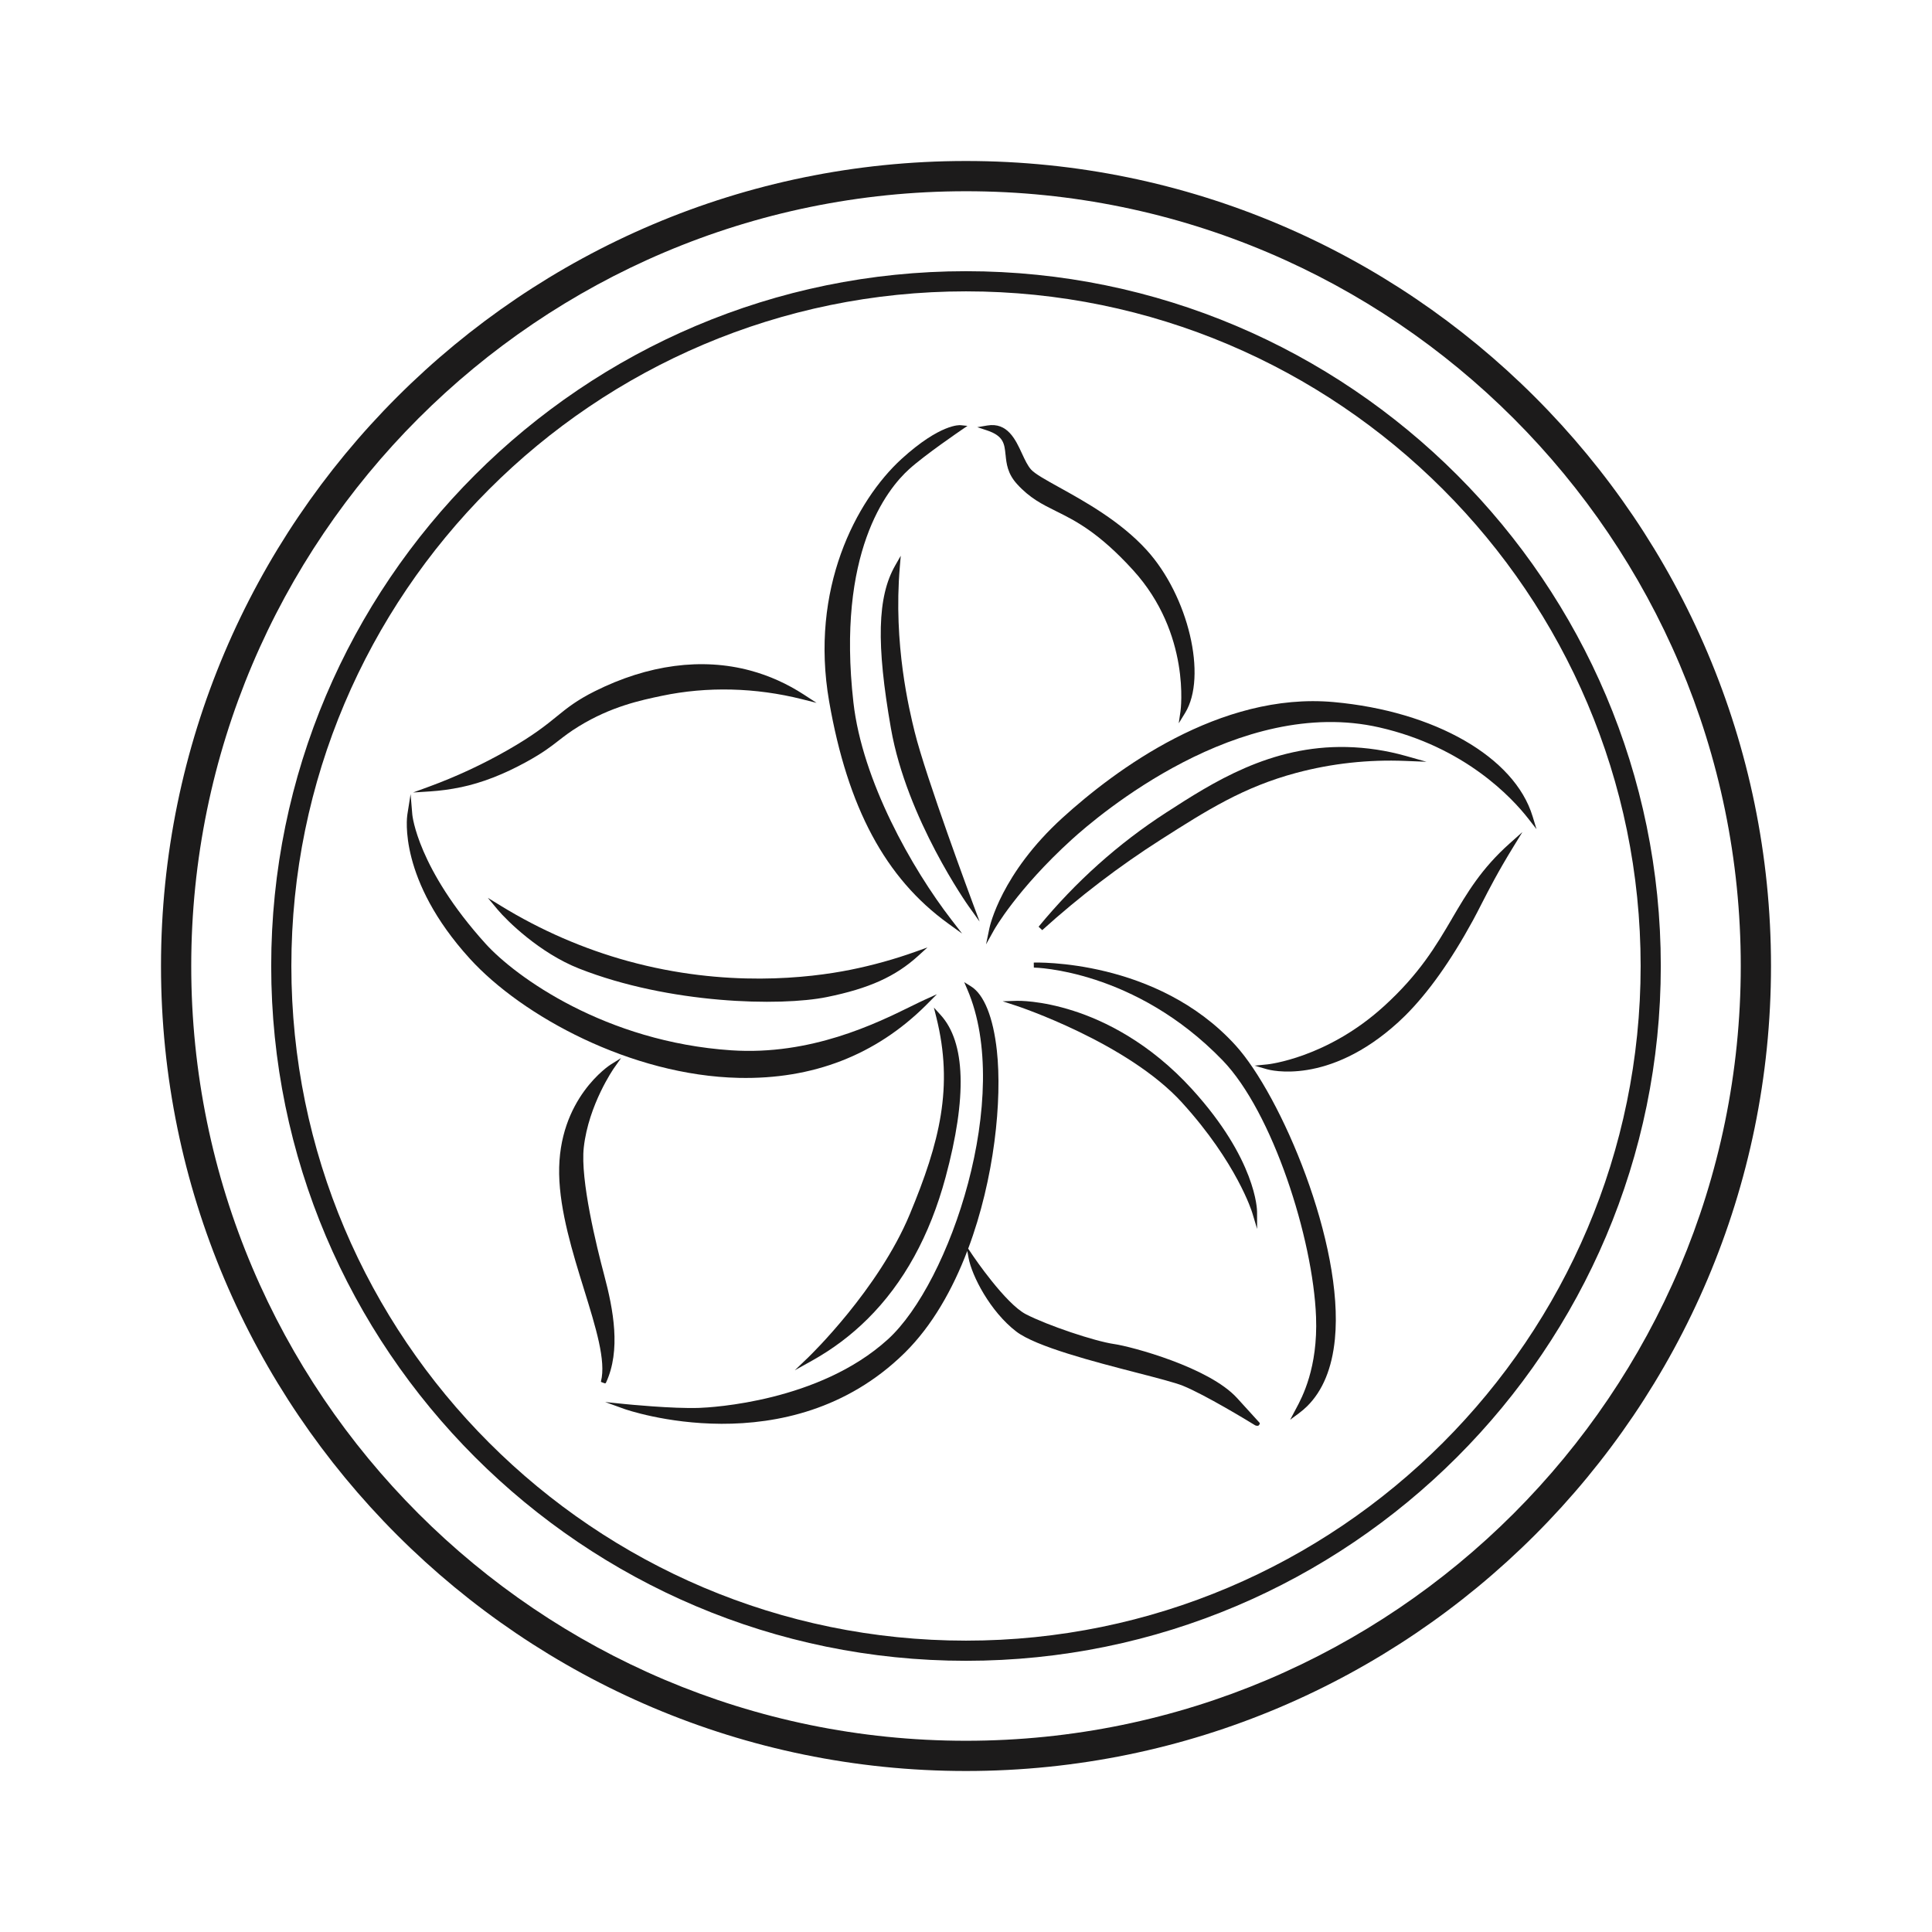 <?xml version="1.0" encoding="UTF-8"?> <svg xmlns="http://www.w3.org/2000/svg" id="Layer_1" viewBox="0 0 1200 1200"><defs><style>.cls-1{fill:#1c1b1b;stroke-width:0px;}</style></defs><path class="cls-1" d="m624.57,282.4c.55,5.49,1.17,11.71,7.11,18.24,7.99,8.78,15.53,12.52,24.28,16.86,11.79,5.85,26.46,13.13,47.85,36.65,36,39.58,29.5,87.15,29.42,87.62l-1.1,7.49,3.97-6.45c13.88-22.55,2.05-72.65-23.88-101.16-16.23-17.84-38.23-30.04-54.3-38.95-8.39-4.65-15.01-8.32-17.47-11.03-2.17-2.38-3.88-6.09-5.7-10.02-4.01-8.67-9-19.47-21.55-17.36l-6.19,1.04,5.96,1.97c10.42,3.45,10.91,8.33,11.58,15.09Z"></path><path class="cls-1" d="m588.86,573.57l8.72,6.3-6.58-8.52c-24.67-31.95-55.44-86.5-60.93-135.07-10.49-92.8,20.63-132.28,34.64-144.9,9.67-8.79,32.43-24.29,32.66-24.45l3.53-2.4-4.24-.44c-.5-.05-12.55-1.01-36.75,21.01-28.18,25.8-57.09,80.67-44.91,150.63,11.48,65.92,34.95,109.71,73.86,137.83Z"></path><path class="cls-1" d="m558.88,352.22l.6-7.04-3.5,6.14c-11.03,19.34-11.79,48.63-2.6,101.12,9.84,56.21,47.87,109.89,48.25,110.43l6.83,9.56-4.1-11.01c-.3-.79-29.4-78.91-36.27-106.96-3.29-13.42-13.29-54.26-9.2-102.24Z"></path><path class="cls-1" d="m951.9,506.98c-11.16-36.74-60.8-65.24-123.52-70.91-70.76-6.39-135.9,42.29-168.43,71.88-38.02,34.57-45.14,67.22-45.42,68.6l-2.08,10.01,4.97-8.94c.14-.25,14.2-25.2,48.24-56.15,16.62-15.12,103.95-89.54,191.08-69.66,52.99,12.09,82.31,43.6,92.46,56.59l5.14,6.59-2.43-8Z"></path><path class="cls-1" d="m805.38,479.99c21.82-5.82,44.51-8.3,67.44-7.37l13.2.53-12.72-3.59c-12.11-3.42-24.51-5.29-36.86-5.57-47.4-1.07-83.22,22.06-112,40.64-29.65,19.14-56.35,43.02-79.34,70.96l2.24,2.14c23.16-20.92,48.03-39.89,73.9-56.37,28.55-18.19,51.11-32.55,84.12-41.37Z"></path><path class="cls-1" d="m901.96,570.42c-9.97,16.96-20.27,34.52-42.47,54.66-35.23,32.05-71.85,35.99-72.22,36.02l-8.07.79,7.79,2.25c1.53.44,37.97,10.38,81.4-29.13,1.44-1.31,2.87-2.68,4.31-4.1,14.24-14.13,28.38-33.97,42.08-59.08,1.82-3.34,3.58-6.77,5.49-10.51,4.54-8.86,10.18-19.88,19.78-35.48l5.56-9.05-7.93,7.08c-17.63,15.73-26.42,30.69-35.74,46.54Z"></path><path class="cls-1" d="m642.09,597.87l.05,3.11c.62,0,62.72,1.18,117.27,57.65,30.96,32.05,56.17,110.56,58.01,159.35,1.2,31.6-8.65,49.93-12.35,56.83l-3.72,7.01,5.52-4.09c1.81-1.34,3.51-2.8,5.1-4.38,9.61-9.54,15.38-23.51,17.16-41.64,5.79-59.01-33.46-151.38-61.74-182.47-48.99-53.86-124.55-51.4-125.3-51.37Z"></path><path class="cls-1" d="m734.24,684.92c33.98,37.36,43.4,67.83,43.49,68.13l3.09,10.28-.04-10.74c0-1.3-.58-32.31-40.26-75.94-26.67-29.32-54.81-42.72-73.72-48.79-20.55-6.6-34.59-6.25-35.18-6.23l-8.87.28,8.44,2.76c.69.22,69.09,22.89,103.07,60.25Z"></path><path class="cls-1" d="m692.05,834.82c-12.29-1.78-41.49-11.63-54.8-18.5-12.75-6.57-32.64-35.93-32.84-36.23l-3.05-4.52c16.36-43.62,21.16-92.46,17.81-123.07-2.27-20.67-7.97-34.83-16.07-39.85l-4.2-2.61,1.95,4.55c28.36,66.02-10.67,182.17-49.39,217.32-42.67,38.81-109.65,42.29-117.15,42.56-16.6.59-45.59-2.33-45.88-2.36l-12.56-1.28,11.88,4.29c1.01.37,101.95,35.73,173.8-34.47.22-.22.44-.43.66-.65,16.83-16.69,29.45-39.04,38.6-63.02l.77,4.26c2.04,11.25,13.49,33.42,29.64,45.8,12.29,9.42,48.49,18.77,74.92,25.6,12.8,3.31,23.85,6.16,28.64,8.11,13.61,5.52,40.68,21.97,44.37,24.26.26.16.4.26.42.26.48.26,1.72.54,2.2.11,0,0,.52-.52.73-1.14.09-.28-.3-.69-.3-.69l-13.81-15.18c-17.42-19.15-65.62-32-76.36-33.56Z"></path><path class="cls-1" d="m286.11,489c13.28-2.79,26.75-8.01,41.17-15.96,10.01-5.51,14.89-9.32,19.62-13,3.63-2.82,7.05-5.49,12.69-8.95,20.1-12.31,38.27-16.13,51.54-18.91,28.03-5.89,58.11-5.16,87,2.1l9.05,2.28-7.82-5.1c-10.42-6.78-21.62-11.82-33.28-14.96-30.15-8.13-63.55-3.7-96.6,12.82-11.38,5.69-17.04,10.29-23.6,15.61-6.79,5.52-14.49,11.78-30.66,21.01-15.5,8.85-31.84,16.45-48.57,22.6l-10.08,3.7,10.72-.69c6.31-.41,12.64-1.27,18.81-2.57Z"></path><path class="cls-1" d="m575.06,624.45c.31-.3.62-.61.92-.92l5.97-6.01-7.72,3.5c-2.29,1.04-5.04,2.39-8.21,3.95-21.81,10.73-62.41,30.69-111.74,27.4-78.17-5.22-134.1-45.64-152.75-66.29-42.17-46.68-45.4-79.69-45.43-80.01l-1.08-12.83-2.01,12.71c-.26,1.63-5.78,40.48,38.84,89.53,32.45,35.67,100.25,72.54,167.08,74.01,45.93,1,84.99-14.14,116.13-45.03Z"></path><path class="cls-1" d="m390.1,596.97c-27.65-7.6-54.25-19.16-79.05-34.37l-8.07-4.95,6.06,7.27c5.77,6.92,26.11,27.01,50.63,36.67,55.93,22.04,124.91,23.59,153.92,17.7,26.15-5.32,42.57-12.72,56.7-25.57l5.76-5.24-7.33,2.62c-13.17,4.71-26.78,8.49-40.46,11.24-25.59,5.14-77.58,11.27-138.14-5.37Z"></path><path class="cls-1" d="m376.03,859.18c.22-.09.28-.21.38-.42,9.32-20.06,4.62-45.18-1.23-67.15-4.54-17.04-14.85-58.85-12.58-78.96,3-26.61,18.56-48.93,18.71-49.16l4.44-6.3-6.53,4.08c-.33.21-32.79,21.02-31.92,68.06.43,23.06,8.39,48.76,15.42,71.44,7.38,23.82,13.77,44.43,10.57,57.18-.03.12-.07.21-.01.32.02.05.19.14.19.14l1.98.74s.36.12.58.03Z"></path><path class="cls-1" d="m502.41,842.72l-8.75,8.37,10.58-5.89c12.82-7.13,24.37-15.8,34.62-25.98,22.43-22.25,38.66-51.7,48.45-88,13.45-49.87,12.41-83.79-3.09-100.83l-4.16-4.57,1.5,6c10.8,43.25,2.14,77.62-16.48,122.38-19.48,46.83-62.24,88.08-62.68,88.51Z"></path><path class="cls-1" d="m600,1031.55c-237.95,0-431.55-193.59-431.55-431.55s193.59-431.55,431.55-431.55,431.55,193.59,431.55,431.55-193.59,431.55-431.55,431.55Zm0-850.58c-231.05,0-419.03,187.98-419.03,419.03s187.97,419.03,419.03,419.03,419.03-187.97,419.03-419.03-187.97-419.03-419.03-419.03Z"></path><path class="cls-1" d="m600,1100c-275.7,0-500-224.3-500-500S324.3,100,600,100s500,224.3,500,500-224.3,500-500,500Zm0-981.22c-265.34,0-481.22,215.87-481.22,481.22s215.87,481.22,481.22,481.22,481.22-215.87,481.22-481.22S865.35,118.78,600,118.78Z"></path></svg> 